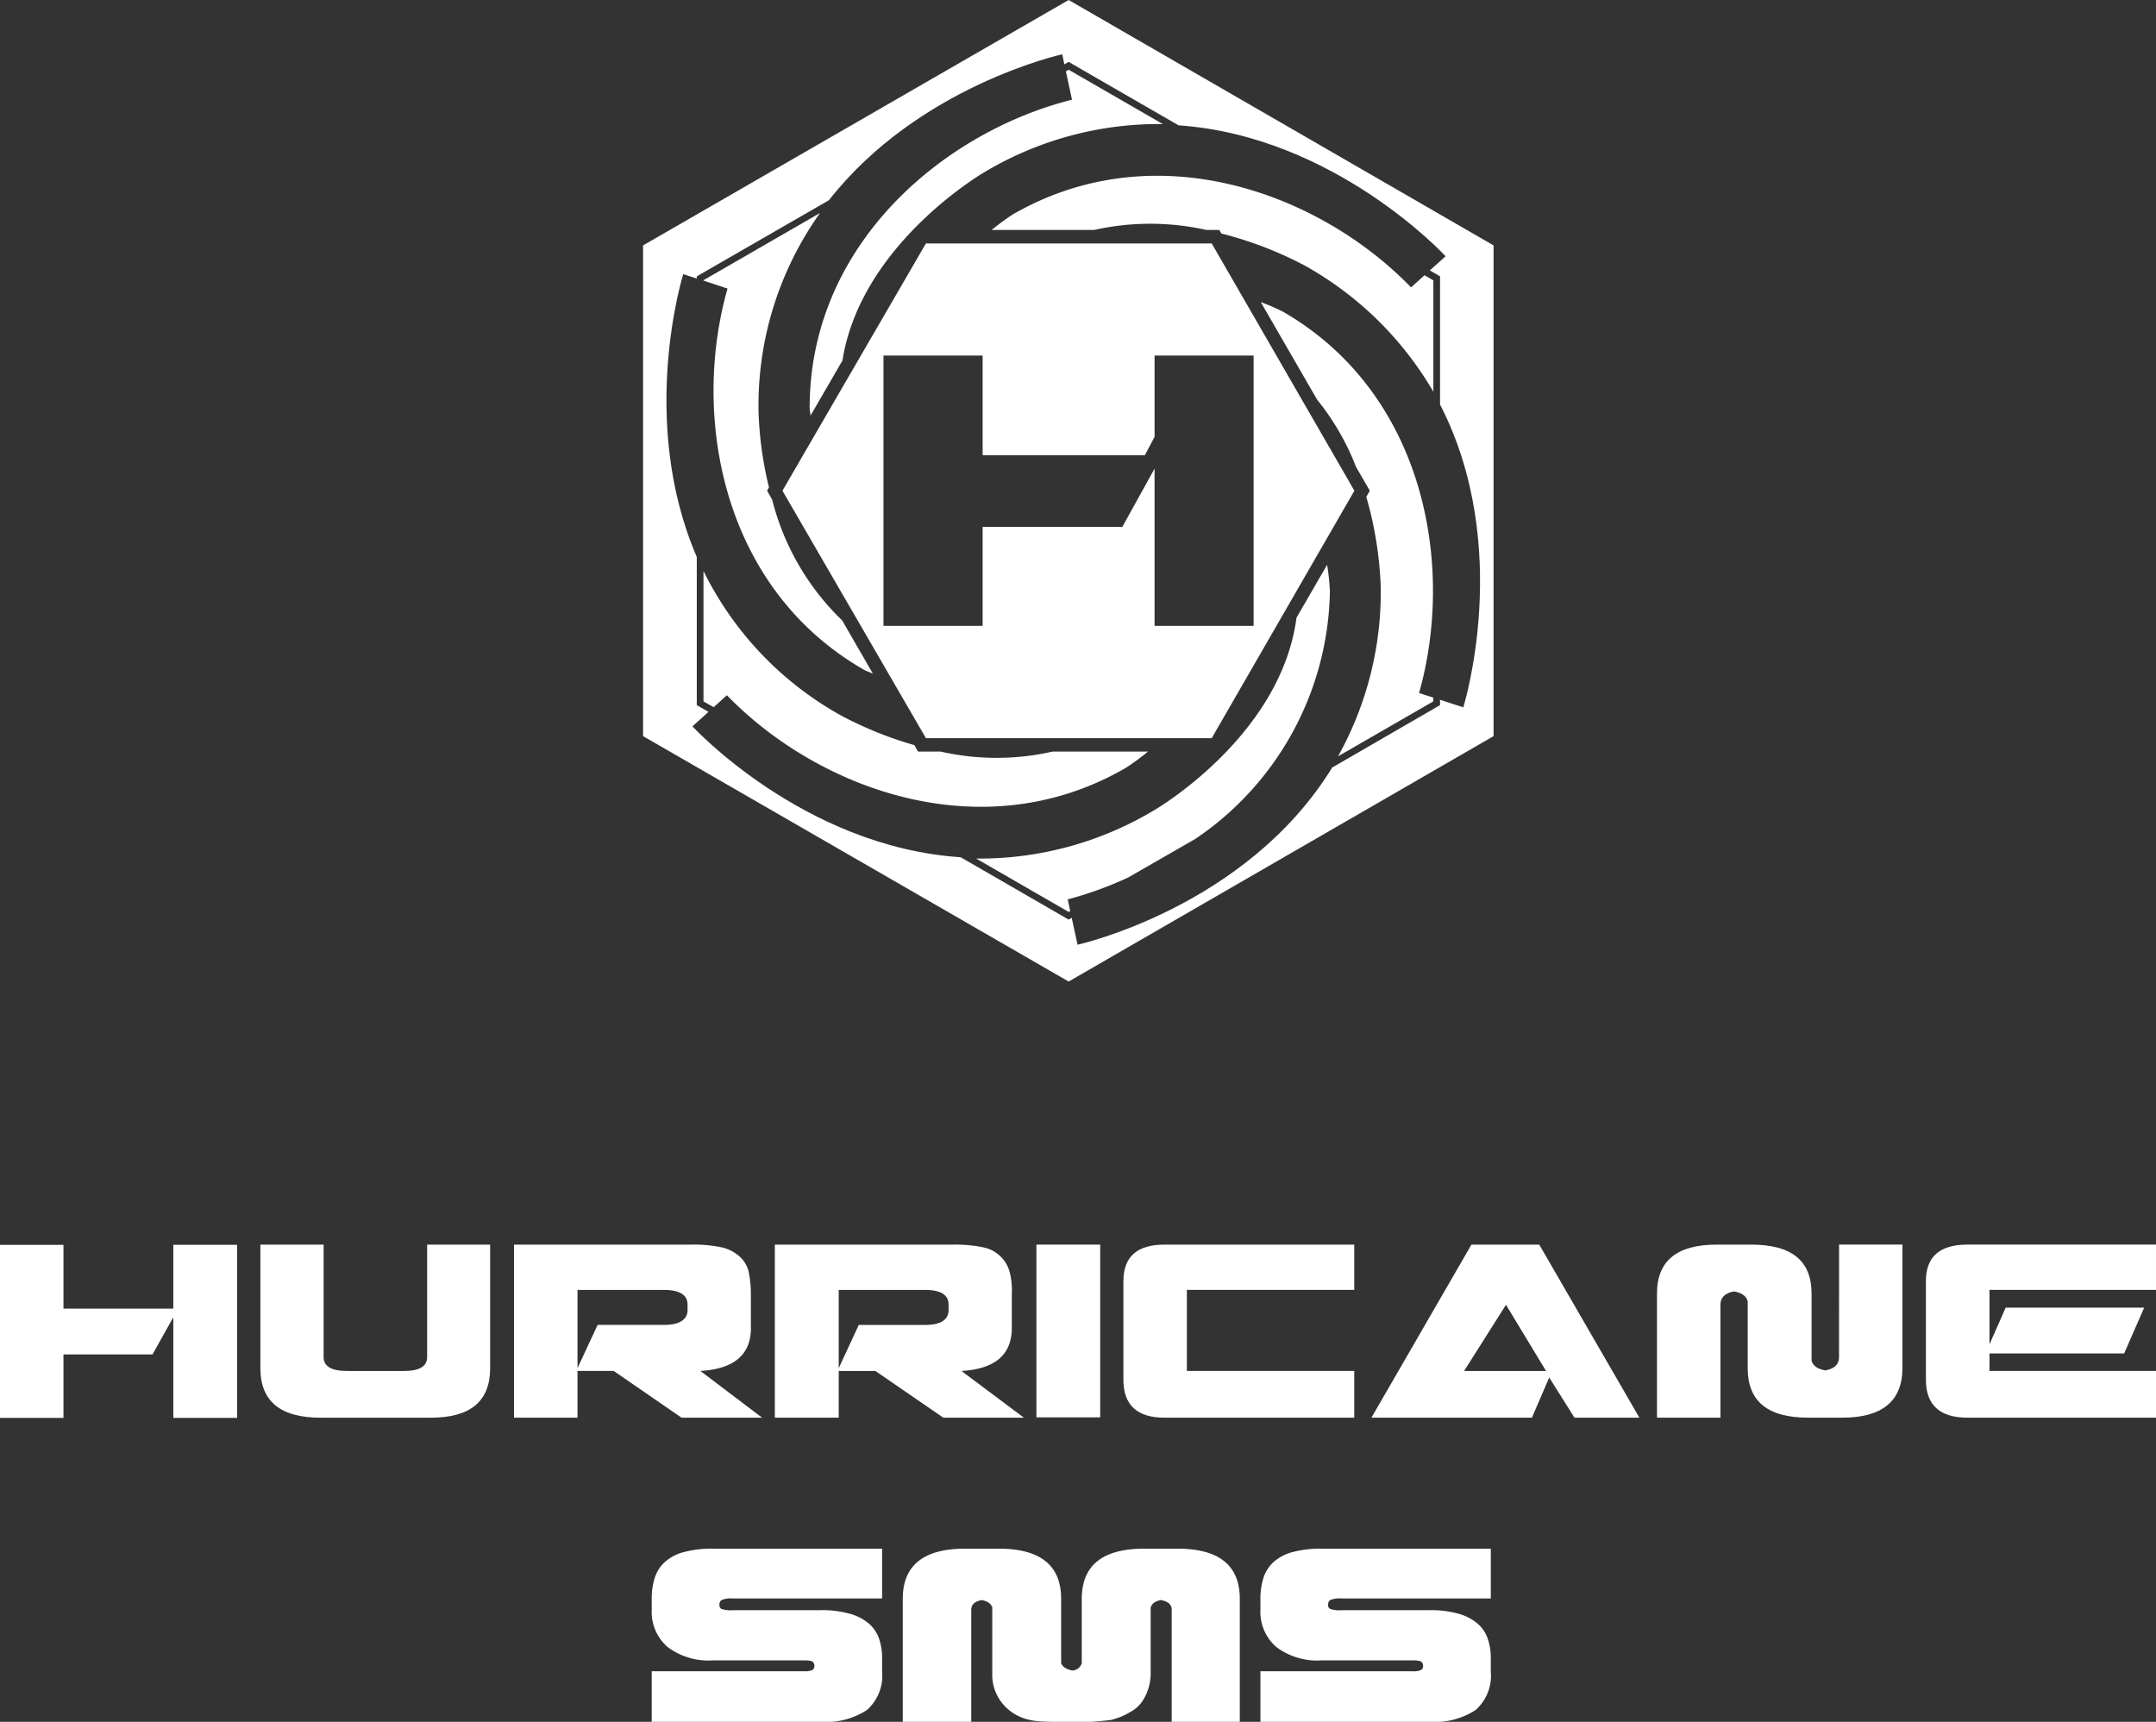 <svg height="84.065" viewBox="0 0 105.248 84.065" width="105.248" xmlns="http://www.w3.org/2000/svg"><rect x="0" y="0" width="105.248" height="84.065" fill="#333333" stroke="none"/><g fill="#fff"><path d="m52.168 0-20.776 11.981v23.959l20.776 11.981 20.742-11.981v-23.959zm19.265 34.534-1.137-.369v.262l-5.263 3.045c-4.189 6.83-12.43 8.652-12.43 8.652l-.287-1.316-.148.089-5.27-3.044c-7.687-.507-13.096-6.391-13.096-6.391l.783-.706-.571-.33v-7.234c-2.889-6.697-.661-13.808-.661-13.808l.661.218v-.11l6.45-3.716c4.384-5.591 11.391-7.125 11.391-7.125l.103.489.21-.117 5.364 3.096c7.646.53 13.036 6.392 13.036 6.392l-.77.692.499.289v6.256c3.588 6.963 1.137 14.784 1.137 14.784"/><path d="m68.882 14.03c-4.464-4.612-12.476-7.575-19.436-3.564a12.383 12.383 0 0 0 -1.04.761h5.008a12.511 12.511 0 0 1 5.473 0h.632l.105.174a18.307 18.307 0 0 1 4.089 1.575 16.637 16.637 0 0 1 6.258 6.15v-5.439l-.431-.249z"/><path d="m56.042 36.693h-4.655a12.353 12.353 0 0 1 -5.472 0h-1.103l-.176-.315a18.245 18.245 0 0 1 -3.567-1.439 16.28 16.28 0 0 1 -6.727-7.063v6.368l.499.282.643-.583c4.473 4.614 12.501 7.575 19.451 3.559a11.216 11.216 0 0 0 1.106-.809"/><path d="m39.563 20.297 1.562-2.694c.899-5.706 6.916-9.188 6.916-9.188a16.584 16.584 0 0 1 8.725-2.358l-4.597-2.652-.138.076.3 1.386c-6.223 1.563-12.807 7.022-12.807 15.049 0 .14.04.244.04.381"/><path d="m63.291 30.155c-.768 5.833-6.948 9.401-6.948 9.401a16.574 16.574 0 0 1 -8.689 2.361l4.515 2.606.074-.044-.12-.569a17.603 17.603 0 0 0 2.957-1.073l3.275-1.882a14.876 14.876 0 0 0 6.566-12.099 11.52 11.52 0 0 0 -.136-1.28z"/><path d="m42.161 32.693c.162.09.302.121.454.203l-1.504-2.606a12.398 12.398 0 0 1 -3.416-5.892l-.248-.441.092-.161a17.786 17.786 0 0 1 -.51-3.688 16.193 16.193 0 0 1 3.003-9.71l-5.689 3.281v.023l1.173.386c-1.759 6.171-.323 14.593 6.645 18.604"/><path d="m62.639 15.223a9.854 9.854 0 0 0 -1.093-.474l2.75 4.761a12.315 12.315 0 0 1 1.902 3.288l.671 1.16-.172.3a18.111 18.111 0 0 1 .706 4.409 16.488 16.488 0 0 1 -2.084 8.258l4.648-2.681v-.187l-.694-.221c1.752-6.176.314-14.594-6.633-18.613"/><path d="m59.151 11.885h-13.951l-7.004 12.073 7.004 12.082h13.951l6.965-12.082zm-2.789 18.672v-7.679l-1.575 2.848h-6.819v4.83h-4.84v-13.197h4.84v4.863h7.921l.473-.896v-3.967h4.835v13.197z"/><path d="m8.46 63.889h-5.362v-3.113h-3.098v8.449h3.098v-3.098h4.347l1.015-1.816v4.914h3.114v-8.449h-3.114z"/><path d="m20.851 66.256c0 .454-.379.678-1.122.678h-2.783c-.769 0-1.148-.224-1.148-.678v-5.49h-3.087v6.03c0 1.618.977 2.42 2.943 2.42h5.368c1.944 0 2.905-.801 2.905-2.42v-6.03h-3.076z"/><path d="m36.655 64.829v-1.671a5.471 5.471 0 0 0 -.107-1.063 1.421 1.421 0 0 0 -.432-.737 1.933 1.933 0 0 0 -.865-.455 6.499 6.499 0 0 0 -1.479-.138h-8.679v8.449h3.098v-2.281h1.768l3.311 2.281h3.932l-3.012-2.281c1.634-.096 2.468-.785 2.468-2.104m-3.093-.876c0 .475-.4.732-1.148.732h-3.243l-.983 2.11v-3.818h4.225c.748 0 1.148.24 1.148.715z"/><path d="m49.393 64.829v-1.671a3.581 3.581 0 0 0 -.107-1.063 1.67 1.67 0 0 0 -1.26-1.191 6.625 6.625 0 0 0 -1.506-.138h-8.695v8.449h3.119v-2.281h1.79l3.316 2.281h3.931l-3.045-2.281c1.629-.096 2.457-.785 2.457-2.104m-3.087-.876c0 .475-.379.732-1.143.732h-3.241l-.978 2.11v-3.818h4.219c.764 0 1.143.24 1.143.715z"/><path d="m50.594 60.765h3.114v8.433h-3.114z"/><path d="m54.84 62.56v4.801c0 1.228.662 1.853 2.003 1.853h9.267v-2.281h-8.172v-3.957h8.172v-2.211h-9.267c-1.34 0-2.003.593-2.003 1.794"/><path d="m71.83 60.765-4.882 8.449h7.835l.844-1.96 1.234 1.96h3.167l-4.887-8.449zm-.358 6.169 2.045-3.231 1.955 3.231z"/><path d="m89.775 66.256c0 .342-.193.561-.668.651-.358-.07-.598-.198-.673-.475v-3.274c0-1.608-.972-2.393-2.948-2.393h-1.677c-1.944 0-2.921.785-2.921 2.393v6.056h3.098v-5.523c0-.352.23-.561.657-.641.39.07.603.224.673.475v3.269c0 1.618.961 2.42 2.959 2.42h1.667c1.923 0 2.927-.801 2.927-2.42v-6.03h-3.092z"/><path d="m94.016 62.56v4.801c0 1.228.668 1.853 2.03 1.853h9.203v-2.281h-8.13v-.855h6.575l.977-2.237h-6.761l-.791 1.794v-2.66h8.129v-2.211h-9.203c-1.362 0-2.03.593-2.03 1.794"/><path d="m43.061 75.61v2.432h-7.276a1.218 1.218 0 0 0 -.561.076.263.263 0 0 0 -.104.229v.038a.198.198 0 0 0 .085.161 1.346 1.346 0 0 0 .58.066h4.274a5.053 5.053 0 0 1 1.416.171 2.477 2.477 0 0 1 .931.476 1.703 1.703 0 0 1 .504.74 2.9 2.9 0 0 1 .151.95v.665a2.232 2.232 0 0 1 -.74 1.872 3.686 3.686 0 0 1 -2.28.579h-8.227v-2.47h7.429a.966.966 0 0 0 .408-.058.217.217 0 0 0 .104-.209v-.018a.269.269 0 0 0 -.066-.161c-.045-.058-.193-.086-.446-.086h-4.427a3.313 3.313 0 0 1 -2.242-.665 2.275 2.275 0 0 1 -.76-1.805v-.532a3.369 3.369 0 0 1 .142-1.007 1.789 1.789 0 0 1 .485-.779 2.242 2.242 0 0 1 .921-.494 5.302 5.302 0 0 1 1.473-.171z"/><path d="m56.171 78.498v3.116a2.482 2.482 0 0 1 -.38 1.406 1.646 1.646 0 0 1 -.627.57 3.163 3.163 0 0 1 -.855.36h.02a1.347 1.347 0 0 1 -.229.038c-.113.013-.232.025-.352.038s-.281.025-.484.038h-1.786q-.398 0-.77-.028a3.041 3.041 0 0 1 -.693-.133 2.437 2.437 0 0 1 -.617-.305 2.323 2.323 0 0 1 -.56-.56 2.208 2.208 0 0 1 -.399-1.178v-3.381q-.076-.267-.513-.361-.513.095-.513.475v5.472h-3.344v-6.004q0-2.451 3.039-2.451h1.653q3.04 0 3.04 2.451v3.135c.063.178.24.298.532.361a.495.495 0 0 0 .475-.361v-3.135q0-2.451 3.04-2.451h1.634q3.041 0 3.04 2.451v6.004h-3.324v-5.472q0-.381-.532-.475c-.292.063-.456.19-.494.38z"/><path d="m72.776 75.61v2.432h-7.277a1.219 1.219 0 0 0 -.561.076.263.263 0 0 0 -.104.229v.038a.198.198 0 0 0 .085.161 1.346 1.346 0 0 0 .58.066h4.274a5.053 5.053 0 0 1 1.416.171 2.478 2.478 0 0 1 .931.476 1.703 1.703 0 0 1 .504.74 2.897 2.897 0 0 1 .151.95v.665a2.232 2.232 0 0 1 -.74 1.872 3.686 3.686 0 0 1 -2.28.579h-8.226v-2.47h7.429a.966.966 0 0 0 .408-.058.217.217 0 0 0 .104-.209v-.018a.269.269 0 0 0 -.066-.161c-.045-.058-.193-.086-.446-.086h-4.427a3.313 3.313 0 0 1 -2.242-.665 2.275 2.275 0 0 1 -.76-1.805v-.532a3.369 3.369 0 0 1 .142-1.007 1.789 1.789 0 0 1 .485-.779 2.243 2.243 0 0 1 .921-.494 5.302 5.302 0 0 1 1.473-.171z"/></g></svg>